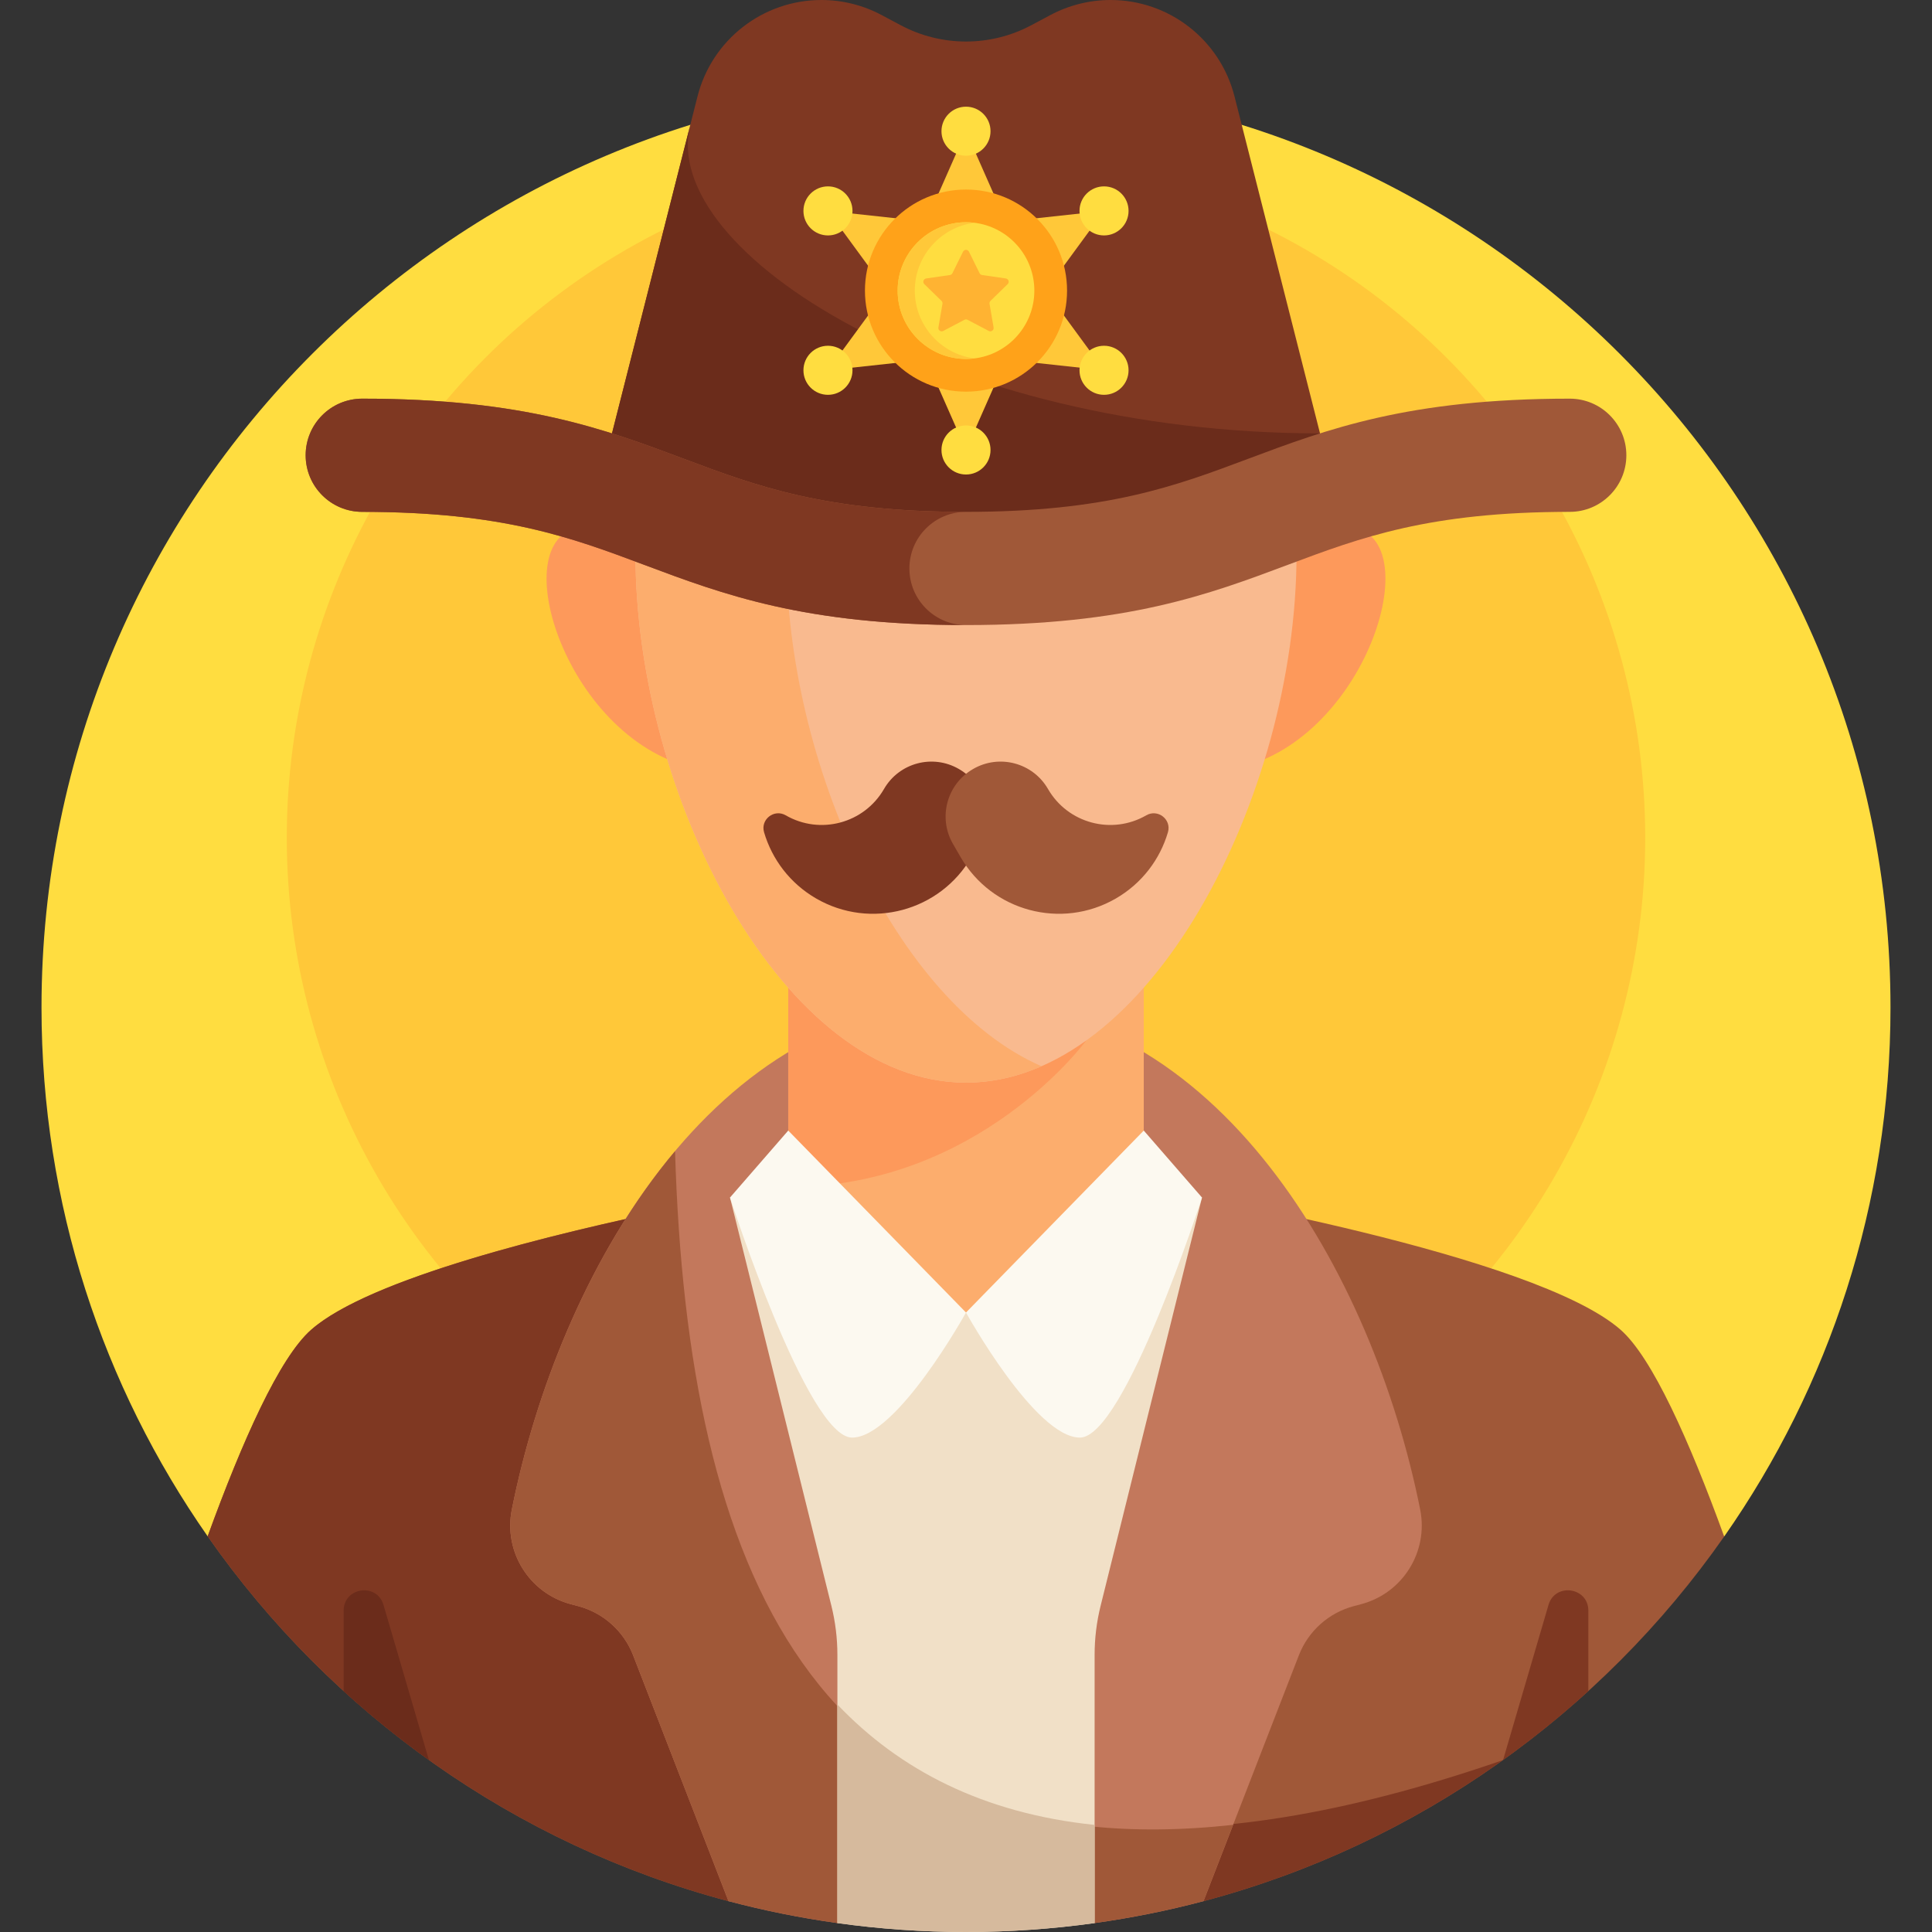 <svg id="Capa_1" enable-background="new 0 0 512 512" height="512" viewBox="0 0 512 512" width="512" xmlns="http://www.w3.org/2000/svg"><rect x="0" y="0" width="512" height="512" fill="#333333" stroke="none"/><g><g><g><path d="m456.969 407.139c27.744-39.712 44.031-88.02 44.031-140.139 0-135.31-109.69-245-245-245s-245 109.69-245 245c0 52.119 16.287 100.427 44.031 140.139z" fill="#ffdd40"/></g></g><g><g><circle cx="256" cy="222" fill="#ffc839" r="180"/></g></g><g><g><path d="m456.908 407.139c-9.221-25.363-19.04-47.328-27.391-54.702-22.713-20.054-117.884-36.418-125.915-37.77l-94.772-.083c-2.584.428-102.995 17.18-126.408 37.852-8.351 7.373-18.17 29.339-27.391 54.702 32.7 46.806 81.328 81.658 138.024 96.692.001-.001.005-.007.005-.007h125.88l.001.008c56.675-15.027 105.287-49.857 137.987-96.635-.006-.018-.013-.037-.02-.057z" fill="#a05838"/></g></g><g><g><path d="m193.06 503.824h125.88l.001.007c28.897-7.663 55.699-20.471 79.364-37.39h-.001c-169.703 58.776-213.618-35.666-219.515-146.173-.002 0-.003.001-.005.001-32.275 6.676-80.966 18.574-96.363 32.168-8.351 7.373-18.17 29.339-27.391 54.702 32.7 46.806 81.328 81.658 138.024 96.692.002-.001.006-.007.006-.007z" fill="#7f3822"/></g></g><g><g><path d="m376.363 400.049c-12.574-62.943-53.75-134.554-120.363-134.554s-107.789 71.611-120.363 134.554c-2.232 11.171 4.616 22.15 15.628 25.069l1.946.516c6.666 1.767 12.085 6.615 14.579 13.045l25.27 65.146c9.415 2.496 19.054 4.441 28.877 5.811l34.043-17.188 34.081 17.188c9.823-1.37 19.463-3.315 28.879-5.811l25.27-65.146c2.494-6.43 7.913-11.278 14.579-13.045l1.946-.516c11.012-2.919 17.86-13.897 15.628-25.069z" fill="#c3785c"/></g></g><path d="m221.937 509.635 34.043-17.188 34.081 17.188c9.823-1.37 19.463-3.315 28.879-5.811l7.844-20.222c-110.625 12.113-144.561-67.273-147.89-178.541-22.054 26.237-36.63 61.814-43.258 94.988-2.232 11.171 4.616 22.15 15.628 25.069l1.946.516c6.666 1.767 12.085 6.615 14.579 13.045l25.27 65.146c9.416 2.495 19.055 4.439 28.878 5.81z" fill="#a05838"/><g><g><path d="m208.891 314.575s-6.004.989-15.43 2.782l26.867 108.205c1.055 4.25 1.589 8.612 1.589 12.99v71.077c11.14 1.551 22.515 2.371 34.083 2.371s22.943-.82 34.084-2.371v-71.077c0-4.379.533-8.741 1.589-12.99l26.867-108.205c-9.426-1.792-15.43-2.782-15.43-2.782z" fill="#f1e0c7"/></g></g><g><g><path d="m256 512c11.566 0 22.945-.803 34.084-2.354v-26.026c-29.546-3.082-51.711-14.591-68.167-31.911v57.936c11.139 1.551 22.517 2.355 34.083 2.355z" fill="#d6ba9d"/></g></g><g><g><path d="m208.891 193.75v120.825c0 18.367 21.091 33.256 47.109 33.256s47.109-14.889 47.109-33.256v-120.825z" fill="#fcad6d"/></g></g><g><g><path d="m208.891 193.75v120.825c50.598 0 78.969-38.833 78.969-38.833l15.248-81.992z" fill="#fd995b"/></g></g><g><g><path d="m91.07 426.843v21.327c7.157 6.519 14.704 12.617 22.599 18.262l-12.035-41.103c-1.75-5.98-10.564-4.716-10.564 1.514z" fill="#6b2c1b"/></g></g><g><g><path d="m420.93 426.843v21.327c-7.157 6.519-14.704 12.617-22.599 18.262l12.035-41.103c1.75-5.98 10.564-4.716 10.564 1.514z" fill="#7f3822"/></g></g><g><g><path d="m331.058 159.567s10.385-25.285 28.897-19.415-.448 60.664-36.573 64.116z" fill="#fd995b"/></g></g><g><g><path d="m180.942 159.567s-10.385-25.285-28.897-19.415.448 60.664 36.573 64.116z" fill="#fd995b"/></g></g><g><g><path d="m343.597 146.754c0 64.505-39.219 140.155-87.597 140.155s-87.597-75.651-87.597-140.155 39.218-110.884 87.597-110.884 87.597 46.38 87.597 110.884z" fill="#f9ba8f"/></g></g><g><g><path d="m208.403 146.754c0-55.33 28.856-97.321 67.597-108.148-6.424-1.795-13.119-2.737-20-2.737-48.379 0-87.597 46.38-87.597 110.885s39.219 140.155 87.597 140.155c6.881 0 13.576-1.535 20-4.346-38.741-16.952-67.597-80.479-67.597-135.809z" fill="#fcad6d"/></g></g><g><g><path d="m294.315 0c-5.553 0-11.02 1.365-15.922 3.974l-5.097 2.713c-5.325 2.835-11.264 4.317-17.297 4.317-6.032 0-11.972-1.483-17.297-4.317l-5.097-2.713c-4.9-2.609-10.367-3.974-15.92-3.974-15.502 0-29.026 10.521-32.839 25.546l-26.388 103.985 97.542 21.117 97.543-21.117-26.389-103.985c-3.813-15.025-17.337-25.546-32.839-25.546z" fill="#7f3822"/></g></g><g><g><path d="m182.933 33.082-24.476 96.449 97.543 21.117 97.543-21.117-3.726-14.681c-98.771 0-175.458-47.976-166.884-81.768z" fill="#6b2c1b"/></g></g><g><g><g><path d="m256 165.648c-42.72 0-64.35-8.111-85.267-15.955-19.26-7.223-37.453-14.045-74.733-14.045-8.284 0-15-6.716-15-15s6.716-15 15-15c42.72 0 64.35 8.111 85.267 15.955 19.26 7.223 37.453 14.045 74.733 14.045s55.473-6.822 74.733-14.045c20.917-7.844 42.547-15.955 85.267-15.955 8.284 0 15 6.716 15 15s-6.716 15-15 15c-37.28 0-55.473 6.822-74.733 14.045-20.917 7.844-42.547 15.955-85.267 15.955z" fill="#a05838"/></g></g></g><g><g><path d="m241 150.648c0-8.284 6.716-15 15-15-37.28 0-55.473-6.822-74.733-14.045-20.917-7.844-42.547-15.955-85.267-15.955-8.284 0-15 6.716-15 15s6.716 15 15 15c37.28 0 55.473 6.822 74.733 14.045 20.917 7.844 42.547 15.955 85.267 15.955-8.284 0-15-6.716-15-15z" fill="#7f3822"/></g></g><g><g><path d="m208.891 299.609 47.109 48.222s-18.328 33.146-30.188 33.146c-11.859 0-32.352-63.621-32.352-63.621z" fill="#fcf9f0"/></g></g><g><g><path d="m303.109 299.609-47.109 48.222s18.328 33.146 30.188 33.146c11.859 0 32.352-63.621 32.352-63.621z" fill="#fcf9f0"/></g></g><g><g><g><path d="m256 34.772 10.56 23.949 26.02-2.83-15.46 21.12 15.46 21.12-26.02-2.83-10.56 23.949-10.56-23.949-26.02 2.83 15.46-21.12-15.46-21.12 26.02 2.83z" fill="#ffc839"/></g></g><g><g><circle cx="256" cy="77.011" fill="#ffa219" r="26.78"/></g></g><g><g><circle cx="256" cy="77.011" fill="#ffdd40" r="18.113"/></g></g><g><g><path d="m242.43 77.011c0-9.218 6.922-16.85 15.841-17.971-.744-.094-1.502-.142-2.272-.142-9.988 0-18.113 8.125-18.113 18.113s8.126 18.113 18.114 18.113c.769 0 1.527-.049 2.272-.142-8.92-1.121-15.842-8.753-15.842-17.971z" fill="#ffc839"/></g></g><g><g><path d="m256.789 66.702 2.813 5.7c.128.26.376.44.663.481l6.29.914c.722.105 1.01.992.488 1.501l-4.552 4.437c-.207.202-.302.493-.253.779l1.075 6.265c.123.719-.631 1.267-1.277.928l-5.626-2.958c-.256-.135-.563-.135-.819 0l-5.626 2.958c-.646.339-1.4-.209-1.277-.928l1.075-6.265c.049-.285-.046-.577-.253-.779l-4.552-4.437c-.522-.509-.234-1.396.488-1.501l6.29-.914c.287-.042.534-.222.663-.481l2.813-5.7c.322-.654 1.254-.654 1.577 0z" fill="#ffb332"/></g></g><g><g><circle cx="256" cy="34.772" fill="#ffdd40" r="6.5"/></g></g><g><g><circle cx="292.58" cy="55.891" fill="#ffdd40" r="6.5"/></g></g><g><g><circle cx="292.58" cy="98.131" fill="#ffdd40" r="6.5"/></g></g><g><g><circle cx="256" cy="119.25" fill="#ffdd40" r="6.5"/></g></g><g><g><circle cx="219.42" cy="98.131" fill="#ffdd40" r="6.5"/></g></g><g><g><circle cx="219.42" cy="55.891" fill="#ffdd40" r="6.5"/></g></g></g><g><g><path d="m208.22 216.065c9.119 5.27 20.784 2.147 26.05-6.974 4.007-6.94 12.881-9.318 19.821-5.311l.057.033c6.94 4.007 9.318 12.881 5.311 19.821l-2.003 3.47c-8.316 14.404-26.735 19.339-41.139 11.023-6.971-4.025-11.724-10.416-13.831-17.573-.998-3.392 2.674-6.258 5.734-4.489z" fill="#7f3822"/></g></g><g><g><path d="m303.78 216.065c-9.119 5.27-20.784 2.147-26.05-6.974-4.007-6.94-12.881-9.318-19.821-5.311l-.057.033c-6.94 4.007-9.318 12.881-5.311 19.821l2.003 3.47c8.316 14.404 26.735 19.339 41.139 11.023 6.971-4.025 11.724-10.416 13.831-17.573.998-3.392-2.674-6.258-5.734-4.489z" fill="#a05838"/></g></g></g></svg>
